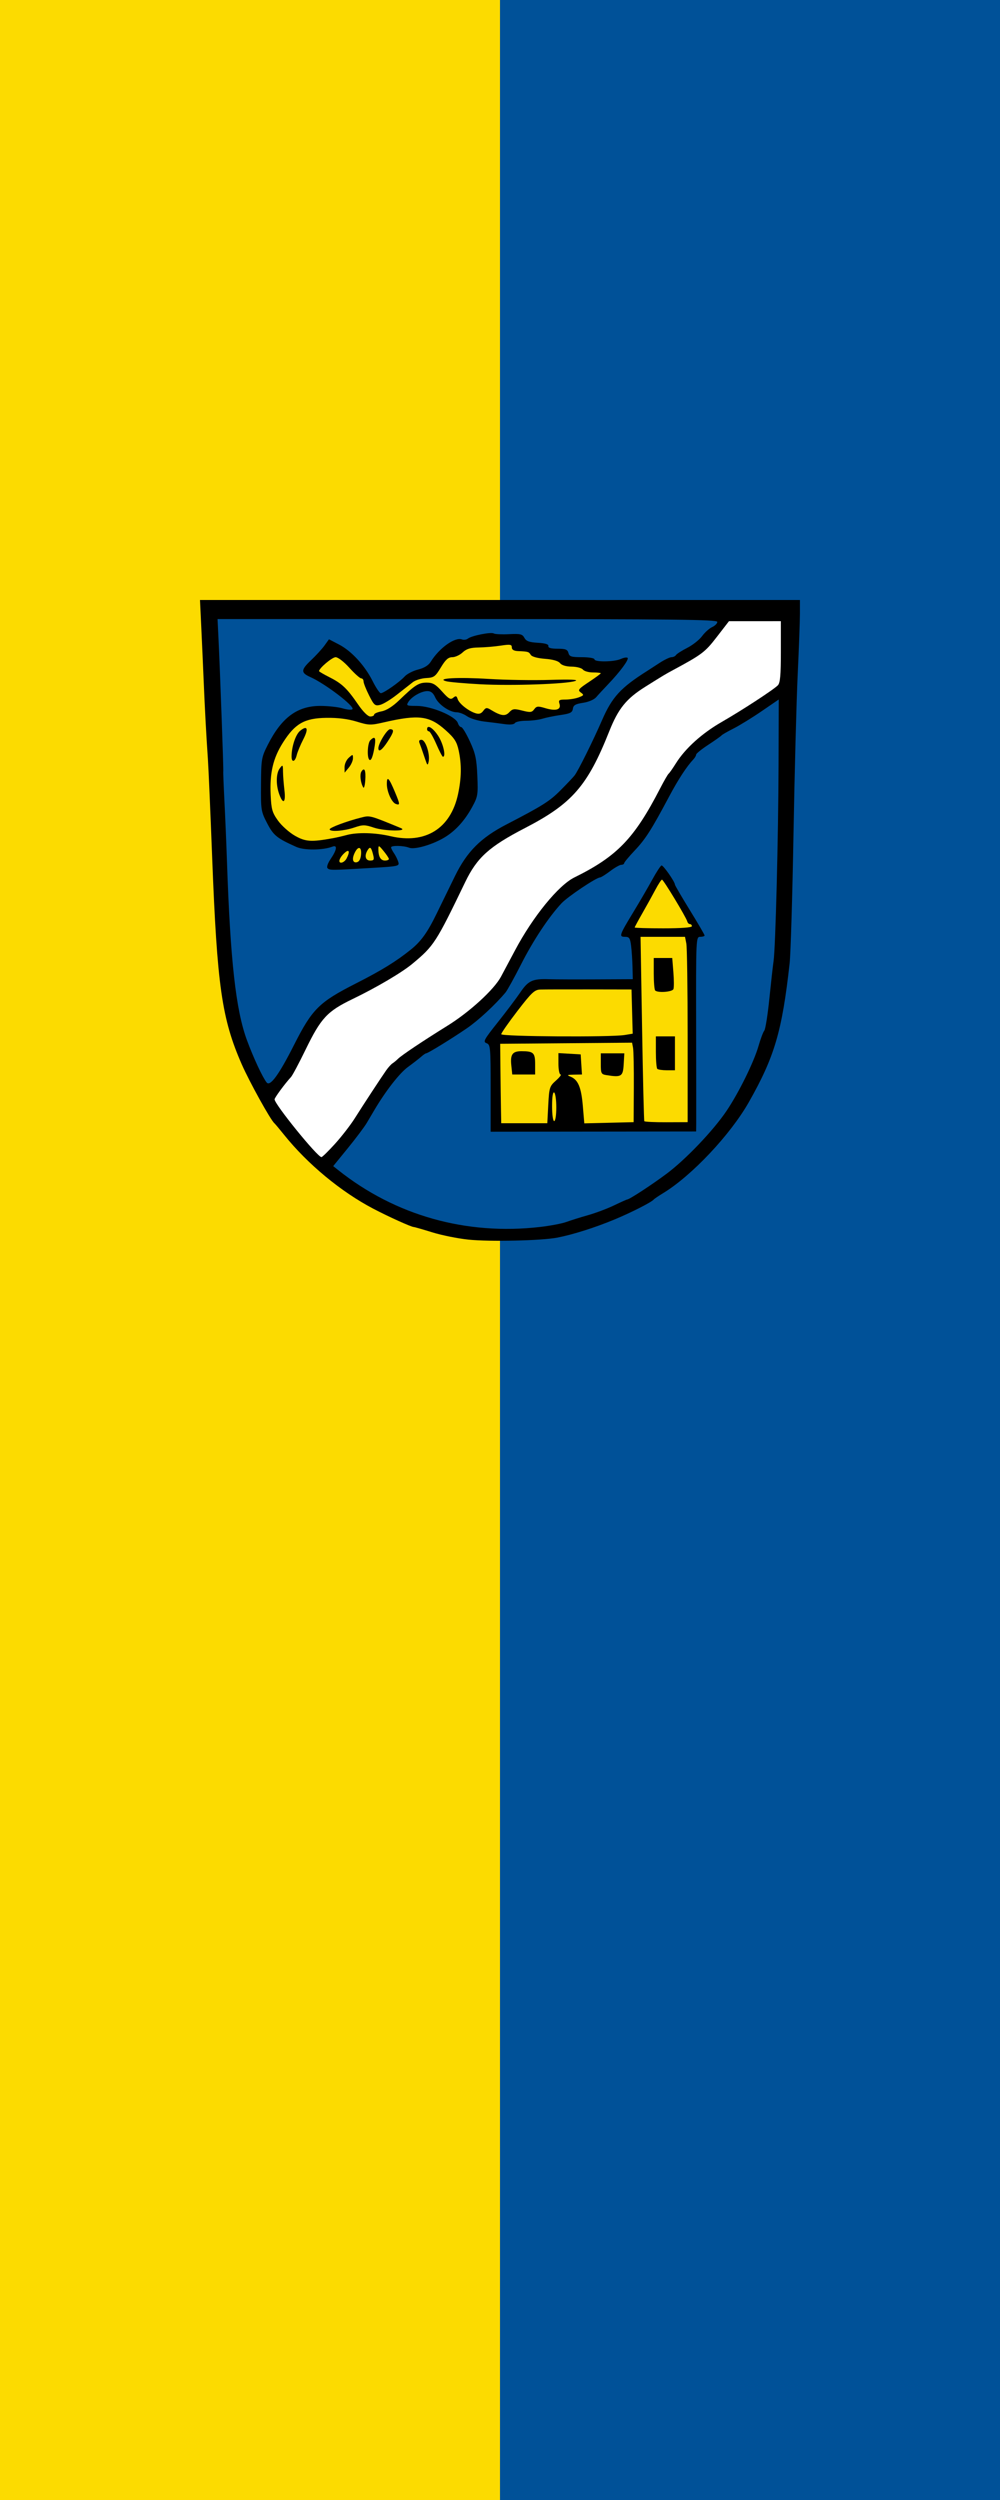 <?xml version="1.0" encoding="UTF-8" standalone="no"?>
<!-- Created with Inkscape (http://www.inkscape.org/) -->

<svg
   id="svg2"
   width="600"
   height="1500"
   version="1.0"
   xmlns="http://www.w3.org/2000/svg"
   xmlns:svg="http://www.w3.org/2000/svg"
   xmlns:rdf="http://www.w3.org/1999/02/22-rdf-syntax-ns#"
   xmlns:cc="http://creativecommons.org/ns#"
   xmlns:dc="http://purl.org/dc/elements/1.1/">
  <defs
     id="defs5" />
  <g
     id="g4"
     transform="translate(705.968,-64.994)">
    <path
       id="rect3"
       style="fill:#fcdb00;stroke:none;stroke-width:1;stroke-dasharray:none"
       d="m -705.968,64.994 h 600 V 1564.994 h -600 z" />
    <path
       id="rect3-9"
       style="fill:#005198;stroke:none;stroke-width:1;stroke-dasharray:none"
       d="m -405.968,64.994 h 300 V 1564.994 h -300 z" />
  </g>
  <g
     id="g1"
     transform="matrix(1.271,0,0,1.271,115.176,356.187)">
    <path
       style="fill:#000000"
       d="m 130.5,304.943 c -4.95,-0.512 -12.625,-2.059 -17.057,-3.437 C 109.012,300.128 105.088,299 104.723,299 103.557,299 92.734,294.102 85.5,290.301 70.287,282.306 54.59,269.294 43.5,255.482 41.3,252.742 39.233,250.275 38.907,250 37.105,248.482 27.15,230.505 23.501,222.182 14.086,200.704 11.882,185.284 9.54,124.5 8.714,103.05 7.804,82.125 7.518,78 6.777,67.333 6.075,54.308 5.524,41 5.261,34.675 4.765,23.538 4.421,16.25 L 3.795,3 H 145.398 287 v 6.418 c 0,3.53 -0.472,16.468 -1.05,28.75 -0.577,12.282 -1.469,46.182 -1.982,75.332 -0.513,29.15 -1.334,56.6 -1.824,61 -3.582,32.127 -7.087,44.065 -19.231,65.5 -8.72,15.391 -26.989,34.798 -40.485,43.005 -2.161,1.314 -4.154,2.665 -4.429,3.002 -1.026,1.256 -10.412,6.045 -18.322,9.348 -9.237,3.858 -19.778,7.208 -27.178,8.639 -7.527,1.455 -31.812,2.004 -42,0.95 z"
       id="path2229" />
    <path
       style="fill:#005198;fill-opacity:1"
       d="m 164.259,298.98 c 4.818,-0.552 10.443,-1.621 12.5,-2.375 2.057,-0.754 6.666,-2.199 10.241,-3.209 3.575,-1.011 9.095,-3.088 12.266,-4.616 3.171,-1.528 5.961,-2.779 6.2,-2.779 1.007,0 11.59,-6.915 18.611,-12.161 9.022,-6.741 22.027,-20.379 28.281,-29.658 5.819,-8.633 12.923,-23.058 15.11,-30.681 0.947,-3.3 2.166,-6.54 2.709,-7.201 0.543,-0.66 1.617,-7.41 2.388,-15 0.77,-7.59 1.667,-15.599 1.994,-17.799 0.925,-6.239 2.259,-58.772 2.355,-92.77 L 277,49.961 l -8.134,5.57 c -4.474,3.064 -10.436,6.732 -13.25,8.151 -2.814,1.419 -5.341,2.874 -5.616,3.234 -0.275,0.359 -3.087,2.349 -6.25,4.422 -3.163,2.073 -5.75,4.163 -5.75,4.644 0,0.481 -0.562,1.47 -1.25,2.197 -3.198,3.381 -7.175,9.469 -11.515,17.63 -8.333,15.666 -11.126,20.047 -16.215,25.427 -2.739,2.896 -4.989,5.602 -5,6.015 -0.011,0.412 -0.614,0.75 -1.341,0.75 -0.727,0 -3.09,1.337 -5.25,2.972 -2.16,1.635 -4.317,2.985 -4.792,3 -1.84,0.059 -15.308,9.101 -18.218,12.23 -6.038,6.493 -13.315,17.487 -19.049,28.778 -3.207,6.314 -6.514,12.297 -7.35,13.294 -4.911,5.86 -12.874,13.235 -18.291,16.939 C 122.52,210.143 111.365,217 110.555,217 c -0.305,0 -1.342,0.704 -2.305,1.565 -0.963,0.861 -3.805,3.068 -6.317,4.906 -3.961,2.897 -10.459,11.239 -15.832,20.322 C 85.22,245.282 83.6,248.023 82.5,249.885 c -1.1,1.862 -5.11,7.205 -8.912,11.874 l -6.912,8.489 2.412,1.916 c 26.936,21.401 60.324,30.809 95.171,26.816 z"
       id="path2227" />
    <path
       style="fill:#000000"
       d="m 141,233.472 c 0,-19.444 -0.104,-20.575 -1.949,-21.258 -1.744,-0.645 -1.191,-1.674 5.25,-9.774 3.959,-4.979 8.774,-11.37 10.699,-14.202 3.812,-5.608 5.777,-6.498 13.731,-6.225 2.623,0.09 12.555,0.124 22.071,0.075 L 208.103,182 207.972,176.25 c -0.072,-3.163 -0.371,-7.662 -0.665,-10 -0.458,-3.646 -0.869,-4.25 -2.889,-4.25 -2.947,0 -2.689,-0.742 4.156,-12 2.843,-4.675 6.762,-11.412 8.709,-14.971 1.947,-3.559 3.918,-6.579 4.379,-6.71 0.785,-0.225 6.338,7.712 6.338,9.059 0,0.34 3.15,5.733 7,11.984 3.85,6.251 7,11.652 7,12.002 0,0.35 -0.918,0.636 -2.039,0.636 -2.021,0 -2.038,0.37 -1.959,42.25 0.044,23.238 0.061,43.913 0.039,45.946 l -0.041,3.696 -48.5,0.059 -48.5,0.059 z"
       id="path2225" />
    <path
       style="fill:#fcdb00;fill-opacity:1"
       d="m 168.203,241.348 c 0.431,-8.213 0.616,-8.797 3.641,-11.5 C 173.597,228.281 174.574,227 174.016,227 173.457,227 173,224.726 173,221.948 v -5.052 l 5.25,0.302 5.25,0.302 0.305,4.75 0.305,4.75 -3.805,0.063 c -3.217,0.054 -3.466,0.2 -1.613,0.946 3.574,1.439 5.078,5 5.821,13.771 l 0.701,8.281 11.643,-0.281 L 208.5,249.5 l 0.094,-16.342 c 0.052,-8.988 -0.115,-17.432 -0.369,-18.764 l -0.463,-2.422 -31.131,0.264 L 145.5,212.5 l 0.122,12 c 0.067,6.6 0.18,15.037 0.25,18.75 L 146,250 h 10.875 10.875 z"
       id="path2223" />
    <path
       style="fill:#000000"
       d="M 195.75,227.304 C 193.181,226.896 193,226.543 193,221.934 V 217 h 5.552 5.552 l -0.302,5.25 c -0.328,5.692 -1.077,6.163 -8.052,5.054 z"
       id="path2221" />
    <path
       style="fill:#000000"
       d="m 150.762,222.75 c -0.552,-5.232 0.523,-6.75 4.779,-6.75 5.688,0 6.459,0.729 6.459,6.107 V 227 h -5.395 -5.395 z"
       id="path2219" />
    <path
       style="fill:#fcdb00;fill-opacity:1"
       d="m 233.999,208.875 c 8e-4,-22.344 -0.28,-42.031 -0.624,-43.75 L 232.75,162 h -10.493 -10.493 l 0.728,43.25 c 0.4,23.788 0.871,43.493 1.047,43.79 0.176,0.297 4.851,0.522 10.389,0.5 L 233.997,249.5 Z"
       id="path2217" />
    <path
       style="fill:#000000"
       d="M 219.667,224.333 C 219.3,223.967 219,220.367 219,216.333 V 209 h 4.5 4.5 v 8 8 h -3.833 c -2.108,0 -4.133,-0.3 -4.5,-0.667 z"
       id="path2215" />
    <path
       style="fill:#000000"
       d="M 218.667,187.333 C 218.3,186.967 218,183.367 218,179.333 V 172 h 4.363 4.363 l 0.536,6.681 c 0.295,3.674 0.308,7.274 0.03,8 -0.521,1.358 -7.4,1.879 -8.626,0.653 z"
       id="path2213" />
    <path
       style="fill:#fcdb00;fill-opacity:1"
       d="m 172,242.559 c 0,-3.543 -0.45,-6.719 -1,-7.059 -0.631,-0.39 -1,1.99 -1,6.441 0,4.039 0.428,7.059 1,7.059 0.563,0 1,-2.814 1,-6.441 z"
       id="path2211" />
    <path
       style="fill:#000000"
       d="M 183,242.95 C 183,234.697 181.019,231 176.597,231 c -2.021,0 -3.878,0.695 -4.676,1.75 -1.127,1.489 -1.115,1.563 0.078,0.5 2.169,-1.934 6.777,-1.538 7.967,0.684 0.569,1.064 1.035,4.889 1.035,8.5 0,3.71 0.435,6.566 1,6.566 0.556,0 1,-2.683 1,-6.05 z"
       id="path2209" />
    <path
       style="fill:#fcdb00;fill-opacity:1"
       d="m 204.282,208.353 3.782,-0.625 -0.282,-10.433 -0.282,-10.433 -20,-0.04 c -11,-0.022 -21.389,0.009 -23.086,0.069 -2.683,0.095 -4.085,1.41 -10.75,10.087 -4.215,5.488 -7.664,10.438 -7.664,11 0,1.129 51.707,1.462 58.282,0.375 z"
       id="path2207" />
    <path
       style="fill:#fcdb00;fill-opacity:1"
       d="m 236,157 c 0,-0.55 -0.417,-1 -0.927,-1 -0.51,0 -1.072,-0.562 -1.25,-1.25 -0.504,-1.949 -11.249,-19.724 -11.931,-19.738 -0.334,-0.007 -1.737,2.125 -3.117,4.738 -1.38,2.612 -4.144,7.606 -6.142,11.096 -1.998,3.49 -3.633,6.528 -3.633,6.75 0,0.222 6.075,0.404 13.5,0.404 8.333,0 13.5,-0.383 13.5,-1 z"
       id="path2205" />
    <path
       style="fill:#ffffff;fill-opacity:1"
       d="m 67.503,259.75 c 3.119,-3.438 7.319,-8.86 9.334,-12.05 4.261,-6.747 12.349,-19.089 14.877,-22.7 0.963,-1.375 2.298,-2.847 2.968,-3.272 0.67,-0.425 1.823,-1.377 2.562,-2.116 1.699,-1.699 11.856,-8.496 23.33,-15.612 10.475,-6.496 22.004,-17.05 25.291,-23.15 1.289,-2.392 4.288,-8.019 6.665,-12.504 8.381,-15.812 20.46,-30.649 27.974,-34.361 20.203,-9.982 28.302,-18.384 40.476,-41.985 1.844,-3.575 3.66,-6.725 4.037,-7 0.376,-0.275 1.942,-2.507 3.479,-4.961 4.374,-6.981 12.26,-14.101 21.513,-19.424 9.658,-5.556 24.415,-15.182 26.556,-17.323 C 277.679,42.178 278,38.63 278,27.429 V 13 l -12.25,0.006 -12.25,0.006 -5.712,7.399 c -5.591,7.242 -6.955,8.274 -20.788,15.732 -3.663,1.975 -4.094,2.234 -12.991,7.813 -8.97,5.625 -12.756,10.305 -17.022,21.042 -10.24,25.768 -17.526,34.136 -39.739,45.636 -16.954,8.778 -22.664,13.935 -28.248,25.517 -13.836,28.698 -14.758,30.122 -25,38.625 -4.976,4.131 -16.904,11.161 -28.136,16.581 -12.021,5.802 -14.963,8.968 -22.245,23.945 -3.091,6.357 -6.182,12.164 -6.869,12.904 C 43.956,231.212 39,237.937 39,238.719 39,241.049 59.24,266 61.13,266 c 0.386,0 3.255,-2.812 6.374,-6.25 z"
       id="path2203" />
    <path
       style="fill:#005198;fill-opacity:1"
       d="m 48.175,213.07 c 8.6,-17.012 11.816,-20.209 29.245,-29.071 12.173,-6.19 18.968,-10.379 25.946,-15.997 4.805,-3.868 7.841,-8.105 12.136,-16.937 2.559,-5.261 6.454,-13.238 8.656,-17.726 5.695,-11.607 12.165,-18.094 24.342,-24.406 17.009,-8.817 20.324,-10.906 25.418,-16.022 3.07,-3.083 6.095,-6.278 6.722,-7.099 1.738,-2.277 8.677,-16.256 12.999,-26.186 4.71,-10.822 8.79,-15.264 21.244,-23.127 0.871,-0.55 3.472,-2.237 5.781,-3.75 2.308,-1.512 4.877,-2.75 5.707,-2.75 0.831,0 1.794,-0.459 2.141,-1.019 0.346,-0.56 2.735,-2.09 5.309,-3.398 2.574,-1.309 5.723,-3.799 6.998,-5.534 1.275,-1.735 3.413,-3.653 4.75,-4.262 C 246.906,15.177 248,14.076 248,13.339 248,12.228 227.944,12 130.039,12 H 12.078 l 0.47,9.75 c 0.741,15.387 2.4,61.386 2.239,62.102 -0.08,0.356 0.165,6.723 0.545,14.148 0.38,7.425 0.911,20.025 1.18,28 1.592,47.191 4.195,70.575 9.44,84.795 3.07,8.323 7.39,17.592 9.316,19.988 1.641,2.041 5.819,-3.694 12.907,-17.713 z"
       id="path2201" />
    <path
       style="fill:#000000"
       d="m 64.036,129.636 c -0.557,-0.557 0.042,-2.33 1.523,-4.509 2.872,-4.226 3.198,-6.632 0.773,-5.701 -4.516,1.733 -13.319,1.811 -17.033,0.151 C 40.081,115.458 38.512,114.187 35.5,108.399 32.611,102.848 32.503,102.17 32.593,90.067 32.682,78.041 32.822,77.233 35.836,71.293 42.339,58.477 49.742,53 60.562,53 c 3.688,0 8.449,0.522 10.578,1.16 2.13,0.638 4.207,0.819 4.616,0.402 1.263,-1.287 -12.802,-12.032 -19.886,-15.192 -4.514,-2.014 -4.474,-3.365 0.232,-7.829 2.419,-2.294 5.338,-5.48 6.487,-7.081 l 2.089,-2.91 4.757,2.474 c 5.898,3.068 12.178,9.917 15.892,17.332 C 86.88,44.461 88.599,47 89.146,47 c 1.374,0 8.936,-5.303 11.288,-7.916 1.064,-1.182 3.906,-2.645 6.316,-3.252 2.907,-0.732 4.927,-1.984 6.001,-3.718 4.002,-6.464 11.417,-11.755 14.705,-10.494 0.864,0.331 2.127,0.154 2.808,-0.394 1.717,-1.383 10.944,-3.219 12.204,-2.429 0.568,0.357 3.809,0.509 7.202,0.338 5.359,-0.269 6.311,-0.043 7.257,1.725 0.843,1.576 2.272,2.103 6.332,2.337 3.539,0.204 5.161,0.708 4.993,1.552 -0.171,0.855 1.202,1.25 4.344,1.25 3.753,0 4.689,0.366 5.117,2 0.448,1.714 1.364,2 6.406,2 3.256,0 5.883,0.447 5.883,1 0,1.382 9.336,1.26 12.457,-0.162 1.403,-0.639 2.837,-0.877 3.187,-0.527 0.748,0.748 -3.466,6.473 -9.125,12.394 -2.21,2.313 -4.773,5.093 -5.696,6.178 -0.965,1.134 -3.598,2.261 -6.194,2.65 -3.594,0.539 -4.579,1.115 -4.822,2.822 -0.253,1.778 -1.247,2.281 -5.806,2.938 -3.025,0.436 -6.882,1.224 -8.571,1.75 C 163.74,59.569 160.279,60 157.738,60 c -2.541,0 -4.924,0.492 -5.296,1.094 -0.414,0.671 -2.275,0.866 -4.809,0.505 C 145.36,61.276 141.025,60.725 138,60.375 134.975,60.025 131.306,58.897 129.846,57.869 128.386,56.841 126.189,56 124.964,56 121.624,56 116.303,52.306 114.822,48.959 113.906,46.891 112.804,46 111.16,46 c -2.882,0 -7.415,2.577 -9.001,5.116 C 101.065,52.869 101.339,53 106.09,53 c 6.844,0 18.407,4.842 19.456,8.146 C 125.87,62.166 126.573,63 127.109,63 c 0.536,0 2.375,3.038 4.087,6.75 2.622,5.685 3.177,8.248 3.518,16.25 0.38,8.91 0.23,9.821 -2.405,14.667 -3.617,6.652 -8.159,11.583 -13.529,14.688 -5.723,3.309 -13.769,5.571 -16.28,4.577 -2.628,-1.04 -8.5,-1.146 -8.5,-0.154 0,0.428 0.614,1.665 1.365,2.75 0.751,1.085 1.659,2.915 2.018,4.067 0.631,2.025 0.23,2.12 -12.115,2.859 -19.384,1.161 -20.246,1.168 -21.232,0.182 z"
       id="path2199" />
    <path
       style="fill:#fcdb00;fill-opacity:1"
       d="m 72.965,125.066 c 1.611,-3.01 1.343,-4.566 -0.519,-3.02 C 69.819,124.225 68.69,127 70.43,127 c 0.825,0 1.966,-0.87 2.535,-1.934 z"
       id="path2197" />
    <path
       style="fill:#fcdb00;fill-opacity:1"
       d="m 79.813,123.242 c 0.347,-3.592 -1.173,-4.307 -2.778,-1.308 -1.608,3.005 -1.278,5.258 0.715,4.881 1.153,-0.218 1.857,-1.438 2.063,-3.573 z"
       id="path2195" />
    <path
       style="fill:#fcdb00;fill-opacity:1"
       d="M 85.527,123.252 C 84.633,119.691 84.099,119.229 82.961,121.029 81.308,123.642 81.853,126 84.108,126 c 1.8,0 2.008,-0.401 1.419,-2.748 z"
       id="path2193" />
    <path
       style="fill:#fcdb00;fill-opacity:1"
       d="m 92.964,125.25 c -0.02,-0.412 -1.143,-2.1 -2.495,-3.75 -2.268,-2.767 -2.459,-2.832 -2.464,-0.832 -0.008,3.479 1.07,5.332 3.102,5.332 1.041,0 1.877,-0.338 1.857,-0.75 z"
       id="path2191" />
    <path
       style="fill:#fcdb00;fill-opacity:1"
       d="m 66.5,115.456 c 1.65,-0.299 4.575,-0.972 6.5,-1.494 5.05,-1.371 13.56,-1.154 20.698,0.529 16.434,3.875 28.42,-3.569 31.907,-19.817 1.631,-7.598 1.73,-14.018 0.317,-20.602 -0.885,-4.128 -1.974,-5.832 -6.093,-9.536 -7.698,-6.921 -12.717,-7.577 -29.121,-3.806 -6.381,1.467 -7.168,1.447 -13,-0.334 -4.14,-1.264 -8.895,-1.855 -14.276,-1.773 -10.321,0.157 -14.795,2.709 -20.467,11.675 -4.682,7.4 -6.289,14.243 -5.812,24.747 0.308,6.792 0.743,8.313 3.463,12.112 1.711,2.389 5.309,5.598 7.997,7.131 4.985,2.843 7.682,3.019 17.887,1.169 z"
       id="path2189" />
    <path
       style="fill:#000000;fill-opacity:1"
       d="m 65.01,111.25 c 0.011,-0.819 8.01,-3.813 14.712,-5.507 4.366,-1.104 3.996,-1.2 18.778,4.88 4.012,1.65 -7.511,1.534 -12.508,-0.126 -4.437,-1.474 -5.28,-1.479 -9.466,-0.058 -4.798,1.629 -11.533,2.103 -11.516,0.81 z"
       id="path2187" />
    <path
       style="fill:#fcdb00;fill-opacity:1"
       d="m 111,103.172 c 0,-0.455 1.058,-3.493 2.351,-6.75 1.293,-3.257 2.649,-6.761 3.012,-7.785 0.54,-1.523 0.932,-1.637 2.149,-0.628 1.287,1.068 1.488,0.484 1.488,-4.328 0,-5.954 1.242,-7.966 2.95,-4.775 1.395,2.606 1.33,7.678 -0.151,11.773 -1.382,3.822 -2.783,4.352 -2.835,1.071 -0.022,-1.401 -1.32,0.486 -3.438,5 -1.871,3.987 -3.88,7.25 -4.464,7.25 C 111.478,104 111,103.628 111,103.172 Z"
       id="path2185" />
    <path
       style="fill:#000000;fill-opacity:1"
       d="M 96.229,99.273 C 94.287,98.58 92,93.484 92,89.85 c 0,-3.999 0.989,-2.987 3.906,3.997 2.348,5.622 2.38,6.159 0.323,5.426 z"
       id="path2183" />
    <path
       style="fill:#000000;fill-opacity:1"
       d="m 41.201,94.679 c -1.629,-4.505 -1.512,-9.886 0.267,-12.238 1.382,-1.827 1.471,-1.736 1.509,1.559 0.022,1.925 0.324,5.862 0.671,8.75 0.716,5.959 -0.611,7.005 -2.447,1.929 z"
       id="path2181" />
    <path
       style="fill:#000000;fill-opacity:1"
       d="m 80.888,91.5 c -1.288,-2.106 -1.767,-6.078 -0.901,-7.479 1.422,-2.3 2.166,-0.618 1.825,4.125 C 81.641,90.541 81.225,92.05 80.888,91.5 Z"
       id="path2179" />
    <path
       style="fill:#000000;fill-opacity:1"
       d="M 72.033,81.905 C 72.015,80.478 72.9,78.495 74,77.5 c 1.938,-1.754 2,-1.747 2,0.234 0,1.124 -0.885,3.107 -1.967,4.405 L 72.067,84.5 Z"
       id="path2177" />
    <path
       style="fill:#000000;fill-opacity:1"
       d="m 110.764,80 c -0.323,-0.825 -1.031,-2.85 -1.574,-4.5 -0.542,-1.65 -1.305,-3.788 -1.695,-4.75 -0.496,-1.224 -0.238,-1.75 0.858,-1.75 1.855,0 4.04,6.419 3.42,10.044 -0.295,1.724 -0.596,2.009 -1.008,0.956 z"
       id="path2175" />
    <path
       style="fill:#000000;fill-opacity:1"
       d="m 47.024,76.75 c 0.049,-4.65 1.951,-10.31 4.031,-11.995 3.455,-2.799 4.105,-1.029 1.486,4.044 -1.335,2.585 -2.727,5.938 -3.092,7.451 -0.8,3.31 -2.458,3.652 -2.424,0.5 z"
       id="path2173" />
    <path
       style="fill:#000000;fill-opacity:1"
       d="M 83.711,78.378 C 82.547,77.213 82.904,70.496 84.2,69.2 c 2.077,-2.077 2.694,-1.323 2.088,2.55 -0.797,5.098 -1.724,7.481 -2.576,6.628 z"
       id="path2171" />
    <path
       style="fill:#000000;fill-opacity:1"
       d="m 115.341,71 c -1.431,-3.3 -2.993,-6 -3.471,-6 C 111.391,65 111,64.55 111,64 c 0,-2.356 2.758,-0.684 5.277,3.2 C 118.641,70.847 120.019,77 118.471,77 c -0.291,0 -1.7,-2.7 -3.131,-6 z"
       id="path2169" />
    <path
       style="fill:#000000;fill-opacity:1"
       d="M 88,72.96 C 88,70.7 92.128,64 93.52,64 c 2.105,0 1.851,1.253 -1.198,5.91 C 89.726,73.876 88,75.094 88,72.96 Z"
       id="path2167" />
    <path
       style="fill:#fcdb00;fill-opacity:1"
       d="m 86,57.111 c 0,-0.489 1.592,-1.187 3.537,-1.552 2.266,-0.425 5.231,-2.298 8.25,-5.21 C 105.26,43.141 107.036,42 110.787,42 c 2.867,0 4.213,0.776 7.277,4.196 3.143,3.507 4.007,3.991 5.264,2.947 1.238,-1.028 1.609,-0.917 2.098,0.624 0.683,2.151 5.041,5.612 8.417,6.683 1.671,0.53 2.679,0.226 3.67,-1.109 1.176,-1.585 1.662,-1.66 3.493,-0.541 4.819,2.945 6.886,3.233 8.76,1.221 1.585,-1.701 2.29,-1.794 6.159,-0.812 3.79,0.962 4.537,0.88 5.632,-0.617 1.105,-1.512 1.761,-1.577 5.278,-0.523 4.986,1.494 7.545,0.702 6.667,-2.064 C 172.947,50.259 173.317,50 176.368,50 c 1.926,0 4.723,-0.464 6.215,-1.032 2.484,-0.945 2.567,-1.139 0.978,-2.3 -1.559,-1.14 -1.166,-1.647 3.852,-4.979 C 190.486,39.649 193,37.804 193,37.59 193,37.375 191.339,37.2 189.31,37.2 c -2.03,0 -4.167,-0.608 -4.75,-1.35 -0.583,-0.743 -2.969,-1.372 -5.302,-1.398 -2.65,-0.03 -4.714,-0.649 -5.5,-1.648 -0.805,-1.023 -3.362,-1.759 -7.1,-2.041 -3.541,-0.268 -6.185,-0.998 -6.714,-1.852 C 159.02,27.415 158.709,27.321 154,27.125 c -2.054,-0.086 -3,-0.638 -3,-1.754 0,-1.399 -0.74,-1.517 -5.25,-0.833 -2.888,0.438 -7.576,0.833 -10.418,0.879 -3.907,0.063 -5.753,0.632 -7.564,2.333 -1.318,1.238 -3.512,2.25 -4.875,2.25 -1.894,0 -3.164,1.137 -5.382,4.816 -2.643,4.385 -3.265,4.835 -6.957,5.03 -2.23,0.118 -5.052,0.988 -6.271,1.934 -1.219,0.946 -4.594,3.597 -7.5,5.892 -2.906,2.295 -6.478,4.47 -7.938,4.835 -2.421,0.604 -2.883,0.208 -5.25,-4.505 C 82.168,45.161 81,42.198 81,41.418 81,40.638 80.506,40 79.903,40 79.299,40 76.783,37.75 74.31,35 71.753,32.155 68.95,30 67.809,30 66.173,30 60,35.209 60,36.589 c 0,0.208 2.224,1.504 4.942,2.882 5.879,2.979 8.261,5.247 13.474,12.832 C 80.777,55.737 83.061,58 84.166,58 85.175,58 86,57.6 86,57.111 Z"
       id="path2165" />
    <path
       style="fill:#000000;fill-opacity:1"
       d="m 136,42.772 c -7.425,-0.4 -14.625,-1.039 -16,-1.419 -5.122,-1.415 5.666,-1.995 20.215,-1.086 7.857,0.491 20.807,0.693 28.78,0.45 9.621,-0.294 13.656,-0.128 12,0.492 -3.895,1.458 -30.074,2.368 -44.995,1.563 z"
       id="path2161" />
  </g>
</svg>

